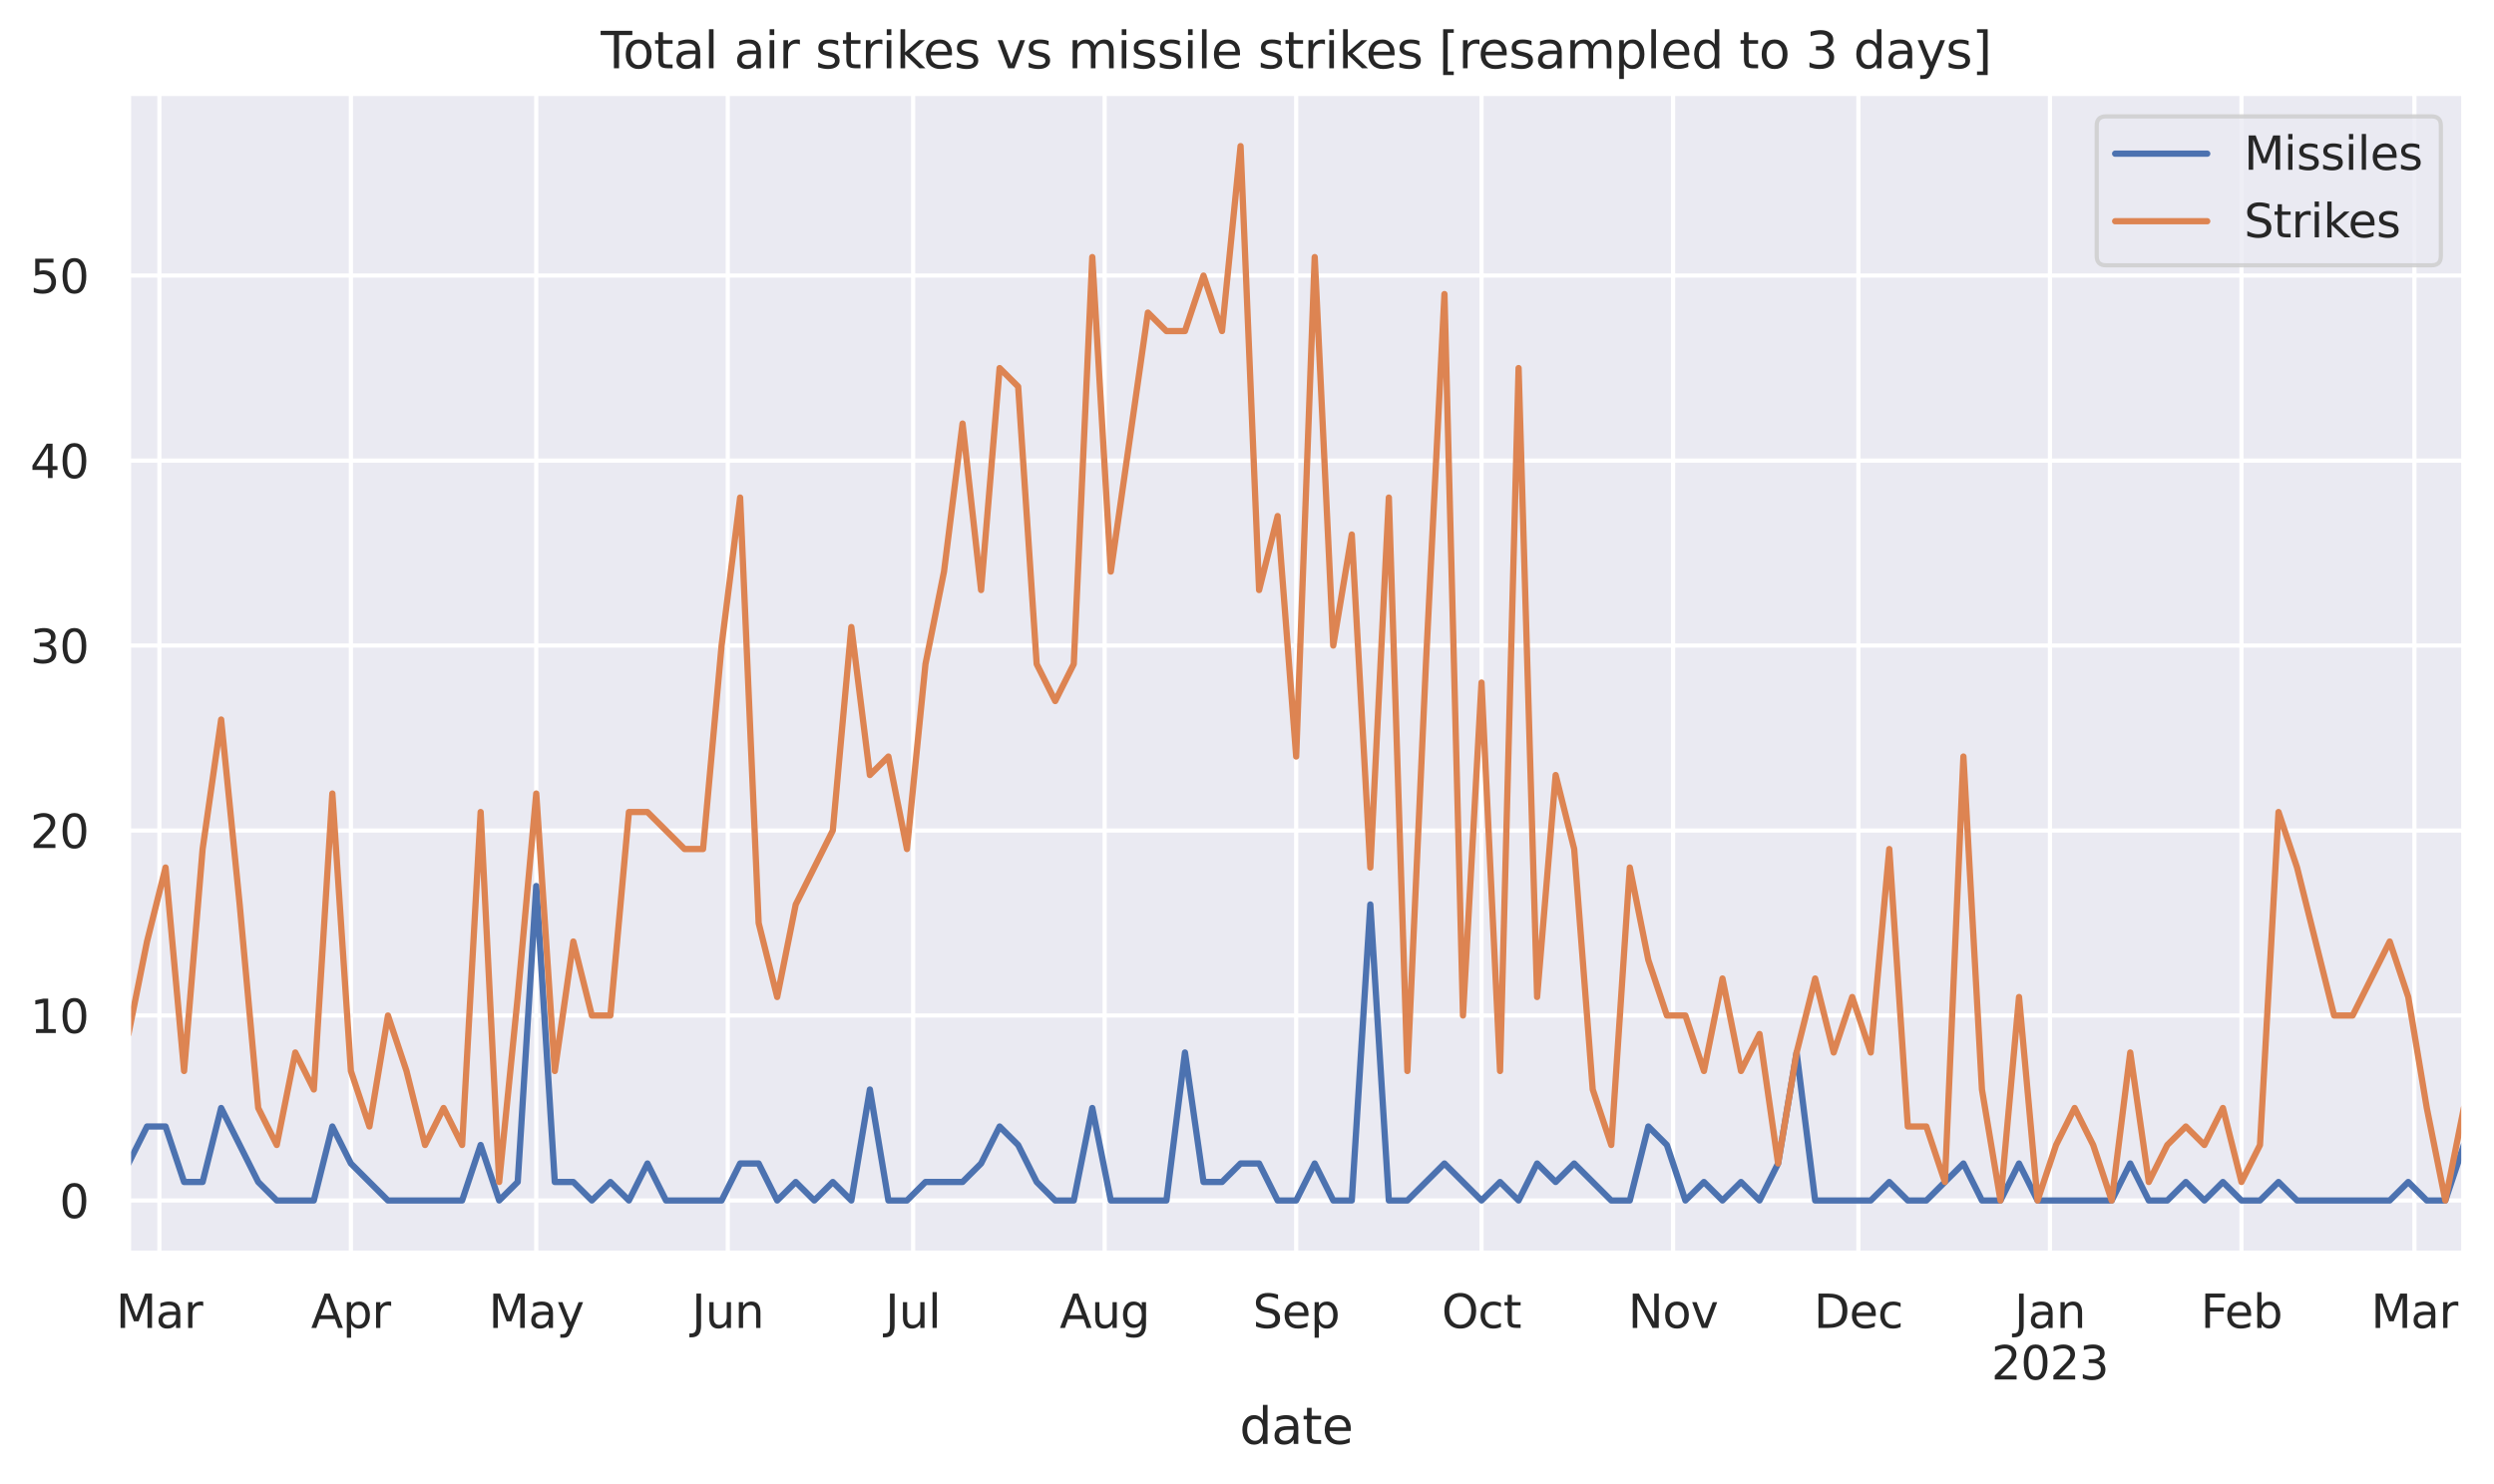 <?xml version="1.0" encoding="utf-8" standalone="no"?>
<!DOCTYPE svg PUBLIC "-//W3C//DTD SVG 1.1//EN"
  "http://www.w3.org/Graphics/SVG/1.1/DTD/svg11.dtd">
<svg xmlns:xlink="http://www.w3.org/1999/xlink" width="595.898pt" height="354.795pt" viewBox="0 0 595.898 354.795" xmlns="http://www.w3.org/2000/svg" version="1.1">
 <defs>
  <style type="text/css">*{stroke-linejoin: round; stroke-linecap: butt}</style>
 </defs>
 <g id="figure_1">
  <g id="patch_1">
   <path d="M 0 354.795 
L 595.898 354.795 
L 595.898 0 
L 0 0 
z
" style="fill: #ffffff"/>
  </g>
  <g id="axes_1">
   <g id="patch_2">
    <path d="M 30.698 299.518 
L 588.697 299.518 
L 588.697 22.318 
L 30.698 22.318 
z
" style="fill: #eaeaf2"/>
   </g>
   <g id="matplotlib.axis_1">
    <g id="xtick_1">
     <g id="line2d_1">
      <path d="M 30.698 299.518 
L 30.698 22.318 
" clip-path="url(#pbdb91142bd)" style="fill: none; stroke: #ffffff; stroke-linecap: round"/>
     </g>
    </g>
    <g id="xtick_2">
     <g id="line2d_2">
      <path d="M 38.078 299.518 
L 38.078 22.318 
" clip-path="url(#pbdb91142bd)" style="fill: none; stroke: #ffffff; stroke-linecap: round"/>
     </g>
     <g id="text_1">
      <!-- Mar -->
      <g style="fill: #262626" transform="translate(27.701 317.376) scale(0.11 -0.11)">
       <defs>
        <path id="DejaVuSans-4d" d="M 628 4666 
L 1569 4666 
L 2759 1491 
L 3956 4666 
L 4897 4666 
L 4897 0 
L 4281 0 
L 4281 4097 
L 3078 897 
L 2444 897 
L 1241 4097 
L 1241 0 
L 628 0 
L 628 4666 
z
" transform="scale(0.016)"/>
        <path id="DejaVuSans-61" d="M 2194 1759 
Q 1497 1759 1228 1600 
Q 959 1441 959 1056 
Q 959 750 1161 570 
Q 1363 391 1709 391 
Q 2188 391 2477 730 
Q 2766 1069 2766 1631 
L 2766 1759 
L 2194 1759 
z
M 3341 1997 
L 3341 0 
L 2766 0 
L 2766 531 
Q 2569 213 2275 61 
Q 1981 -91 1556 -91 
Q 1019 -91 701 211 
Q 384 513 384 1019 
Q 384 1609 779 1909 
Q 1175 2209 1959 2209 
L 2766 2209 
L 2766 2266 
Q 2766 2663 2505 2880 
Q 2244 3097 1772 3097 
Q 1472 3097 1187 3025 
Q 903 2953 641 2809 
L 641 3341 
Q 956 3463 1253 3523 
Q 1550 3584 1831 3584 
Q 2591 3584 2966 3190 
Q 3341 2797 3341 1997 
z
" transform="scale(0.016)"/>
        <path id="DejaVuSans-72" d="M 2631 2963 
Q 2534 3019 2420 3045 
Q 2306 3072 2169 3072 
Q 1681 3072 1420 2755 
Q 1159 2438 1159 1844 
L 1159 0 
L 581 0 
L 581 3500 
L 1159 3500 
L 1159 2956 
Q 1341 3275 1631 3429 
Q 1922 3584 2338 3584 
Q 2397 3584 2469 3576 
Q 2541 3569 2628 3553 
L 2631 2963 
z
" transform="scale(0.016)"/>
       </defs>
       <use xlink:href="#DejaVuSans-4d"/>
       <use xlink:href="#DejaVuSans-61" x="86.279"/>
       <use xlink:href="#DejaVuSans-72" x="147.559"/>
      </g>
     </g>
    </g>
    <g id="xtick_3">
     <g id="line2d_3">
      <path d="M 83.84 299.518 
L 83.84 22.318 
" clip-path="url(#pbdb91142bd)" style="fill: none; stroke: #ffffff; stroke-linecap: round"/>
     </g>
     <g id="text_2">
      <!-- Apr -->
      <g style="fill: #262626" transform="translate(74.325 317.376) scale(0.11 -0.11)">
       <defs>
        <path id="DejaVuSans-41" d="M 2188 4044 
L 1331 1722 
L 3047 1722 
L 2188 4044 
z
M 1831 4666 
L 2547 4666 
L 4325 0 
L 3669 0 
L 3244 1197 
L 1141 1197 
L 716 0 
L 50 0 
L 1831 4666 
z
" transform="scale(0.016)"/>
        <path id="DejaVuSans-70" d="M 1159 525 
L 1159 -1331 
L 581 -1331 
L 581 3500 
L 1159 3500 
L 1159 2969 
Q 1341 3281 1617 3432 
Q 1894 3584 2278 3584 
Q 2916 3584 3314 3078 
Q 3713 2572 3713 1747 
Q 3713 922 3314 415 
Q 2916 -91 2278 -91 
Q 1894 -91 1617 61 
Q 1341 213 1159 525 
z
M 3116 1747 
Q 3116 2381 2855 2742 
Q 2594 3103 2138 3103 
Q 1681 3103 1420 2742 
Q 1159 2381 1159 1747 
Q 1159 1113 1420 752 
Q 1681 391 2138 391 
Q 2594 391 2855 752 
Q 3116 1113 3116 1747 
z
" transform="scale(0.016)"/>
       </defs>
       <use xlink:href="#DejaVuSans-41"/>
       <use xlink:href="#DejaVuSans-70" x="68.408"/>
       <use xlink:href="#DejaVuSans-72" x="131.885"/>
      </g>
     </g>
    </g>
    <g id="xtick_4">
     <g id="line2d_4">
      <path d="M 128.126 299.518 
L 128.126 22.318 
" clip-path="url(#pbdb91142bd)" style="fill: none; stroke: #ffffff; stroke-linecap: round"/>
     </g>
     <g id="text_3">
      <!-- May -->
      <g style="fill: #262626" transform="translate(116.755 317.376) scale(0.11 -0.11)">
       <defs>
        <path id="DejaVuSans-79" d="M 2059 -325 
Q 1816 -950 1584 -1140 
Q 1353 -1331 966 -1331 
L 506 -1331 
L 506 -850 
L 844 -850 
Q 1081 -850 1212 -737 
Q 1344 -625 1503 -206 
L 1606 56 
L 191 3500 
L 800 3500 
L 1894 763 
L 2988 3500 
L 3597 3500 
L 2059 -325 
z
" transform="scale(0.016)"/>
       </defs>
       <use xlink:href="#DejaVuSans-4d"/>
       <use xlink:href="#DejaVuSans-61" x="86.279"/>
       <use xlink:href="#DejaVuSans-79" x="147.559"/>
      </g>
     </g>
    </g>
    <g id="xtick_5">
     <g id="line2d_5">
      <path d="M 173.888 299.518 
L 173.888 22.318 
" clip-path="url(#pbdb91142bd)" style="fill: none; stroke: #ffffff; stroke-linecap: round"/>
     </g>
     <g id="text_4">
      <!-- Jun -->
      <g style="fill: #262626" transform="translate(165.294 317.376) scale(0.11 -0.11)">
       <defs>
        <path id="DejaVuSans-4a" d="M 628 4666 
L 1259 4666 
L 1259 325 
Q 1259 -519 939 -900 
Q 619 -1281 -91 -1281 
L -331 -1281 
L -331 -750 
L -134 -750 
Q 284 -750 456 -515 
Q 628 -281 628 325 
L 628 4666 
z
" transform="scale(0.016)"/>
        <path id="DejaVuSans-75" d="M 544 1381 
L 544 3500 
L 1119 3500 
L 1119 1403 
Q 1119 906 1312 657 
Q 1506 409 1894 409 
Q 2359 409 2629 706 
Q 2900 1003 2900 1516 
L 2900 3500 
L 3475 3500 
L 3475 0 
L 2900 0 
L 2900 538 
Q 2691 219 2414 64 
Q 2138 -91 1772 -91 
Q 1169 -91 856 284 
Q 544 659 544 1381 
z
M 1991 3584 
L 1991 3584 
z
" transform="scale(0.016)"/>
        <path id="DejaVuSans-6e" d="M 3513 2113 
L 3513 0 
L 2938 0 
L 2938 2094 
Q 2938 2591 2744 2837 
Q 2550 3084 2163 3084 
Q 1697 3084 1428 2787 
Q 1159 2491 1159 1978 
L 1159 0 
L 581 0 
L 581 3500 
L 1159 3500 
L 1159 2956 
Q 1366 3272 1645 3428 
Q 1925 3584 2291 3584 
Q 2894 3584 3203 3211 
Q 3513 2838 3513 2113 
z
" transform="scale(0.016)"/>
       </defs>
       <use xlink:href="#DejaVuSans-4a"/>
       <use xlink:href="#DejaVuSans-75" x="29.492"/>
       <use xlink:href="#DejaVuSans-6e" x="92.871"/>
      </g>
     </g>
    </g>
    <g id="xtick_6">
     <g id="line2d_6">
      <path d="M 218.174 299.518 
L 218.174 22.318 
" clip-path="url(#pbdb91142bd)" style="fill: none; stroke: #ffffff; stroke-linecap: round"/>
     </g>
     <g id="text_5">
      <!-- Jul -->
      <g style="fill: #262626" transform="translate(211.538 317.376) scale(0.11 -0.11)">
       <defs>
        <path id="DejaVuSans-6c" d="M 603 4863 
L 1178 4863 
L 1178 0 
L 603 0 
L 603 4863 
z
" transform="scale(0.016)"/>
       </defs>
       <use xlink:href="#DejaVuSans-4a"/>
       <use xlink:href="#DejaVuSans-75" x="29.492"/>
       <use xlink:href="#DejaVuSans-6c" x="92.871"/>
      </g>
     </g>
    </g>
    <g id="xtick_7">
     <g id="line2d_7">
      <path d="M 263.936 299.518 
L 263.936 22.318 
" clip-path="url(#pbdb91142bd)" style="fill: none; stroke: #ffffff; stroke-linecap: round"/>
     </g>
     <g id="text_6">
      <!-- Aug -->
      <g style="fill: #262626" transform="translate(253.196 317.376) scale(0.11 -0.11)">
       <defs>
        <path id="DejaVuSans-67" d="M 2906 1791 
Q 2906 2416 2648 2759 
Q 2391 3103 1925 3103 
Q 1463 3103 1205 2759 
Q 947 2416 947 1791 
Q 947 1169 1205 825 
Q 1463 481 1925 481 
Q 2391 481 2648 825 
Q 2906 1169 2906 1791 
z
M 3481 434 
Q 3481 -459 3084 -895 
Q 2688 -1331 1869 -1331 
Q 1566 -1331 1297 -1286 
Q 1028 -1241 775 -1147 
L 775 -588 
Q 1028 -725 1275 -790 
Q 1522 -856 1778 -856 
Q 2344 -856 2625 -561 
Q 2906 -266 2906 331 
L 2906 616 
Q 2728 306 2450 153 
Q 2172 0 1784 0 
Q 1141 0 747 490 
Q 353 981 353 1791 
Q 353 2603 747 3093 
Q 1141 3584 1784 3584 
Q 2172 3584 2450 3431 
Q 2728 3278 2906 2969 
L 2906 3500 
L 3481 3500 
L 3481 434 
z
" transform="scale(0.016)"/>
       </defs>
       <use xlink:href="#DejaVuSans-41"/>
       <use xlink:href="#DejaVuSans-75" x="68.408"/>
       <use xlink:href="#DejaVuSans-67" x="131.787"/>
      </g>
     </g>
    </g>
    <g id="xtick_8">
     <g id="line2d_8">
      <path d="M 309.697 299.518 
L 309.697 22.318 
" clip-path="url(#pbdb91142bd)" style="fill: none; stroke: #ffffff; stroke-linecap: round"/>
     </g>
     <g id="text_7">
      <!-- Sep -->
      <g style="fill: #262626" transform="translate(299.33 317.376) scale(0.11 -0.11)">
       <defs>
        <path id="DejaVuSans-53" d="M 3425 4513 
L 3425 3897 
Q 3066 4069 2747 4153 
Q 2428 4238 2131 4238 
Q 1616 4238 1336 4038 
Q 1056 3838 1056 3469 
Q 1056 3159 1242 3001 
Q 1428 2844 1947 2747 
L 2328 2669 
Q 3034 2534 3370 2195 
Q 3706 1856 3706 1288 
Q 3706 609 3251 259 
Q 2797 -91 1919 -91 
Q 1588 -91 1214 -16 
Q 841 59 441 206 
L 441 856 
Q 825 641 1194 531 
Q 1563 422 1919 422 
Q 2459 422 2753 634 
Q 3047 847 3047 1241 
Q 3047 1584 2836 1778 
Q 2625 1972 2144 2069 
L 1759 2144 
Q 1053 2284 737 2584 
Q 422 2884 422 3419 
Q 422 4038 858 4394 
Q 1294 4750 2059 4750 
Q 2388 4750 2728 4690 
Q 3069 4631 3425 4513 
z
" transform="scale(0.016)"/>
        <path id="DejaVuSans-65" d="M 3597 1894 
L 3597 1613 
L 953 1613 
Q 991 1019 1311 708 
Q 1631 397 2203 397 
Q 2534 397 2845 478 
Q 3156 559 3463 722 
L 3463 178 
Q 3153 47 2828 -22 
Q 2503 -91 2169 -91 
Q 1331 -91 842 396 
Q 353 884 353 1716 
Q 353 2575 817 3079 
Q 1281 3584 2069 3584 
Q 2775 3584 3186 3129 
Q 3597 2675 3597 1894 
z
M 3022 2063 
Q 3016 2534 2758 2815 
Q 2500 3097 2075 3097 
Q 1594 3097 1305 2825 
Q 1016 2553 972 2059 
L 3022 2063 
z
" transform="scale(0.016)"/>
       </defs>
       <use xlink:href="#DejaVuSans-53"/>
       <use xlink:href="#DejaVuSans-65" x="63.477"/>
       <use xlink:href="#DejaVuSans-70" x="125"/>
      </g>
     </g>
    </g>
    <g id="xtick_9">
     <g id="line2d_9">
      <path d="M 353.983 299.518 
L 353.983 22.318 
" clip-path="url(#pbdb91142bd)" style="fill: none; stroke: #ffffff; stroke-linecap: round"/>
     </g>
     <g id="text_8">
      <!-- Oct -->
      <g style="fill: #262626" transform="translate(344.473 317.376) scale(0.11 -0.11)">
       <defs>
        <path id="DejaVuSans-4f" d="M 2522 4238 
Q 1834 4238 1429 3725 
Q 1025 3213 1025 2328 
Q 1025 1447 1429 934 
Q 1834 422 2522 422 
Q 3209 422 3611 934 
Q 4013 1447 4013 2328 
Q 4013 3213 3611 3725 
Q 3209 4238 2522 4238 
z
M 2522 4750 
Q 3503 4750 4090 4092 
Q 4678 3434 4678 2328 
Q 4678 1225 4090 567 
Q 3503 -91 2522 -91 
Q 1538 -91 948 565 
Q 359 1222 359 2328 
Q 359 3434 948 4092 
Q 1538 4750 2522 4750 
z
" transform="scale(0.016)"/>
        <path id="DejaVuSans-63" d="M 3122 3366 
L 3122 2828 
Q 2878 2963 2633 3030 
Q 2388 3097 2138 3097 
Q 1578 3097 1268 2742 
Q 959 2388 959 1747 
Q 959 1106 1268 751 
Q 1578 397 2138 397 
Q 2388 397 2633 464 
Q 2878 531 3122 666 
L 3122 134 
Q 2881 22 2623 -34 
Q 2366 -91 2075 -91 
Q 1284 -91 818 406 
Q 353 903 353 1747 
Q 353 2603 823 3093 
Q 1294 3584 2113 3584 
Q 2378 3584 2631 3529 
Q 2884 3475 3122 3366 
z
" transform="scale(0.016)"/>
        <path id="DejaVuSans-74" d="M 1172 4494 
L 1172 3500 
L 2356 3500 
L 2356 3053 
L 1172 3053 
L 1172 1153 
Q 1172 725 1289 603 
Q 1406 481 1766 481 
L 2356 481 
L 2356 0 
L 1766 0 
Q 1100 0 847 248 
Q 594 497 594 1153 
L 594 3053 
L 172 3053 
L 172 3500 
L 594 3500 
L 594 4494 
L 1172 4494 
z
" transform="scale(0.016)"/>
       </defs>
       <use xlink:href="#DejaVuSans-4f"/>
       <use xlink:href="#DejaVuSans-63" x="78.711"/>
       <use xlink:href="#DejaVuSans-74" x="133.691"/>
      </g>
     </g>
    </g>
    <g id="xtick_10">
     <g id="line2d_10">
      <path d="M 399.745 299.518 
L 399.745 22.318 
" clip-path="url(#pbdb91142bd)" style="fill: none; stroke: #ffffff; stroke-linecap: round"/>
     </g>
     <g id="text_9">
      <!-- Nov -->
      <g style="fill: #262626" transform="translate(389.01 317.376) scale(0.11 -0.11)">
       <defs>
        <path id="DejaVuSans-4e" d="M 628 4666 
L 1478 4666 
L 3547 763 
L 3547 4666 
L 4159 4666 
L 4159 0 
L 3309 0 
L 1241 3903 
L 1241 0 
L 628 0 
L 628 4666 
z
" transform="scale(0.016)"/>
        <path id="DejaVuSans-6f" d="M 1959 3097 
Q 1497 3097 1228 2736 
Q 959 2375 959 1747 
Q 959 1119 1226 758 
Q 1494 397 1959 397 
Q 2419 397 2687 759 
Q 2956 1122 2956 1747 
Q 2956 2369 2687 2733 
Q 2419 3097 1959 3097 
z
M 1959 3584 
Q 2709 3584 3137 3096 
Q 3566 2609 3566 1747 
Q 3566 888 3137 398 
Q 2709 -91 1959 -91 
Q 1206 -91 779 398 
Q 353 888 353 1747 
Q 353 2609 779 3096 
Q 1206 3584 1959 3584 
z
" transform="scale(0.016)"/>
        <path id="DejaVuSans-76" d="M 191 3500 
L 800 3500 
L 1894 563 
L 2988 3500 
L 3597 3500 
L 2284 0 
L 1503 0 
L 191 3500 
z
" transform="scale(0.016)"/>
       </defs>
       <use xlink:href="#DejaVuSans-4e"/>
       <use xlink:href="#DejaVuSans-6f" x="74.805"/>
       <use xlink:href="#DejaVuSans-76" x="135.986"/>
      </g>
     </g>
    </g>
    <g id="xtick_11">
     <g id="line2d_11">
      <path d="M 444.031 299.518 
L 444.031 22.318 
" clip-path="url(#pbdb91142bd)" style="fill: none; stroke: #ffffff; stroke-linecap: round"/>
     </g>
     <g id="text_10">
      <!-- Dec -->
      <g style="fill: #262626" transform="translate(433.387 317.376) scale(0.11 -0.11)">
       <defs>
        <path id="DejaVuSans-44" d="M 1259 4147 
L 1259 519 
L 2022 519 
Q 2988 519 3436 956 
Q 3884 1394 3884 2338 
Q 3884 3275 3436 3711 
Q 2988 4147 2022 4147 
L 1259 4147 
z
M 628 4666 
L 1925 4666 
Q 3281 4666 3915 4102 
Q 4550 3538 4550 2338 
Q 4550 1131 3912 565 
Q 3275 0 1925 0 
L 628 0 
L 628 4666 
z
" transform="scale(0.016)"/>
       </defs>
       <use xlink:href="#DejaVuSans-44"/>
       <use xlink:href="#DejaVuSans-65" x="77.002"/>
       <use xlink:href="#DejaVuSans-63" x="138.525"/>
      </g>
     </g>
    </g>
    <g id="xtick_12">
     <g id="line2d_12">
      <path d="M 489.793 299.518 
L 489.793 22.318 
" clip-path="url(#pbdb91142bd)" style="fill: none; stroke: #ffffff; stroke-linecap: round"/>
     </g>
     <g id="text_11">
      <!-- Jan -->
      <g style="fill: #262626" transform="translate(481.314 317.376) scale(0.11 -0.11)">
       <use xlink:href="#DejaVuSans-4a"/>
       <use xlink:href="#DejaVuSans-61" x="29.492"/>
       <use xlink:href="#DejaVuSans-6e" x="90.771"/>
      </g>
      <!-- 2023 -->
      <g style="fill: #262626" transform="translate(475.795 329.694) scale(0.11 -0.11)">
       <defs>
        <path id="DejaVuSans-32" d="M 1228 531 
L 3431 531 
L 3431 0 
L 469 0 
L 469 531 
Q 828 903 1448 1529 
Q 2069 2156 2228 2338 
Q 2531 2678 2651 2914 
Q 2772 3150 2772 3378 
Q 2772 3750 2511 3984 
Q 2250 4219 1831 4219 
Q 1534 4219 1204 4116 
Q 875 4013 500 3803 
L 500 4441 
Q 881 4594 1212 4672 
Q 1544 4750 1819 4750 
Q 2544 4750 2975 4387 
Q 3406 4025 3406 3419 
Q 3406 3131 3298 2873 
Q 3191 2616 2906 2266 
Q 2828 2175 2409 1742 
Q 1991 1309 1228 531 
z
" transform="scale(0.016)"/>
        <path id="DejaVuSans-30" d="M 2034 4250 
Q 1547 4250 1301 3770 
Q 1056 3291 1056 2328 
Q 1056 1369 1301 889 
Q 1547 409 2034 409 
Q 2525 409 2770 889 
Q 3016 1369 3016 2328 
Q 3016 3291 2770 3770 
Q 2525 4250 2034 4250 
z
M 2034 4750 
Q 2819 4750 3233 4129 
Q 3647 3509 3647 2328 
Q 3647 1150 3233 529 
Q 2819 -91 2034 -91 
Q 1250 -91 836 529 
Q 422 1150 422 2328 
Q 422 3509 836 4129 
Q 1250 4750 2034 4750 
z
" transform="scale(0.016)"/>
        <path id="DejaVuSans-33" d="M 2597 2516 
Q 3050 2419 3304 2112 
Q 3559 1806 3559 1356 
Q 3559 666 3084 287 
Q 2609 -91 1734 -91 
Q 1441 -91 1130 -33 
Q 819 25 488 141 
L 488 750 
Q 750 597 1062 519 
Q 1375 441 1716 441 
Q 2309 441 2620 675 
Q 2931 909 2931 1356 
Q 2931 1769 2642 2001 
Q 2353 2234 1838 2234 
L 1294 2234 
L 1294 2753 
L 1863 2753 
Q 2328 2753 2575 2939 
Q 2822 3125 2822 3475 
Q 2822 3834 2567 4026 
Q 2313 4219 1838 4219 
Q 1578 4219 1281 4162 
Q 984 4106 628 3988 
L 628 4550 
Q 988 4650 1302 4700 
Q 1616 4750 1894 4750 
Q 2613 4750 3031 4423 
Q 3450 4097 3450 3541 
Q 3450 3153 3228 2886 
Q 3006 2619 2597 2516 
z
" transform="scale(0.016)"/>
       </defs>
       <use xlink:href="#DejaVuSans-32"/>
       <use xlink:href="#DejaVuSans-30" x="63.623"/>
       <use xlink:href="#DejaVuSans-32" x="127.246"/>
       <use xlink:href="#DejaVuSans-33" x="190.869"/>
      </g>
     </g>
    </g>
    <g id="xtick_13">
     <g id="line2d_13">
      <path d="M 535.555 299.518 
L 535.555 22.318 
" clip-path="url(#pbdb91142bd)" style="fill: none; stroke: #ffffff; stroke-linecap: round"/>
     </g>
     <g id="text_12">
      <!-- Feb -->
      <g style="fill: #262626" transform="translate(525.818 317.376) scale(0.11 -0.11)">
       <defs>
        <path id="DejaVuSans-46" d="M 628 4666 
L 3309 4666 
L 3309 4134 
L 1259 4134 
L 1259 2759 
L 3109 2759 
L 3109 2228 
L 1259 2228 
L 1259 0 
L 628 0 
L 628 4666 
z
" transform="scale(0.016)"/>
        <path id="DejaVuSans-62" d="M 3116 1747 
Q 3116 2381 2855 2742 
Q 2594 3103 2138 3103 
Q 1681 3103 1420 2742 
Q 1159 2381 1159 1747 
Q 1159 1113 1420 752 
Q 1681 391 2138 391 
Q 2594 391 2855 752 
Q 3116 1113 3116 1747 
z
M 1159 2969 
Q 1341 3281 1617 3432 
Q 1894 3584 2278 3584 
Q 2916 3584 3314 3078 
Q 3713 2572 3713 1747 
Q 3713 922 3314 415 
Q 2916 -91 2278 -91 
Q 1894 -91 1617 61 
Q 1341 213 1159 525 
L 1159 0 
L 581 0 
L 581 4863 
L 1159 4863 
L 1159 2969 
z
" transform="scale(0.016)"/>
       </defs>
       <use xlink:href="#DejaVuSans-46"/>
       <use xlink:href="#DejaVuSans-65" x="52.02"/>
       <use xlink:href="#DejaVuSans-62" x="113.543"/>
      </g>
     </g>
    </g>
    <g id="xtick_14">
     <g id="line2d_14">
      <path d="M 576.888 299.518 
L 576.888 22.318 
" clip-path="url(#pbdb91142bd)" style="fill: none; stroke: #ffffff; stroke-linecap: round"/>
     </g>
     <g id="text_13">
      <!-- Mar -->
      <g style="fill: #262626" transform="translate(566.511 317.376) scale(0.11 -0.11)">
       <use xlink:href="#DejaVuSans-4d"/>
       <use xlink:href="#DejaVuSans-61" x="86.279"/>
       <use xlink:href="#DejaVuSans-72" x="147.559"/>
      </g>
     </g>
    </g>
    <g id="xtick_15">
     <g id="line2d_15">
      <path d="M 588.697 299.518 
L 588.697 22.318 
" clip-path="url(#pbdb91142bd)" style="fill: none; stroke: #ffffff; stroke-linecap: round"/>
     </g>
    </g>
    <g id="xtick_16"/>
    <g id="xtick_17"/>
    <g id="xtick_18"/>
    <g id="xtick_19"/>
    <g id="xtick_20"/>
    <g id="xtick_21"/>
    <g id="xtick_22"/>
    <g id="xtick_23"/>
    <g id="xtick_24"/>
    <g id="xtick_25"/>
    <g id="xtick_26"/>
    <g id="xtick_27"/>
    <g id="xtick_28"/>
    <g id="xtick_29"/>
    <g id="xtick_30"/>
    <g id="xtick_31"/>
    <g id="xtick_32"/>
    <g id="xtick_33"/>
    <g id="xtick_34"/>
    <g id="xtick_35"/>
    <g id="xtick_36"/>
    <g id="xtick_37"/>
    <g id="xtick_38"/>
    <g id="xtick_39"/>
    <g id="xtick_40"/>
    <g id="xtick_41"/>
    <g id="xtick_42"/>
    <g id="xtick_43"/>
    <g id="xtick_44"/>
    <g id="xtick_45"/>
    <g id="xtick_46"/>
    <g id="xtick_47"/>
    <g id="xtick_48"/>
    <g id="xtick_49"/>
    <g id="xtick_50"/>
    <g id="xtick_51"/>
    <g id="xtick_52"/>
    <g id="xtick_53"/>
    <g id="xtick_54"/>
    <g id="xtick_55"/>
    <g id="xtick_56"/>
    <g id="xtick_57"/>
    <g id="xtick_58"/>
    <g id="xtick_59"/>
    <g id="xtick_60"/>
    <g id="xtick_61"/>
    <g id="xtick_62"/>
    <g id="xtick_63"/>
    <g id="xtick_64"/>
    <g id="xtick_65"/>
    <g id="xtick_66"/>
    <g id="xtick_67"/>
    <g id="xtick_68"/>
    <g id="text_14">
     <!-- date -->
     <g style="fill: #262626" transform="translate(296.168 345.1) scale(0.12 -0.12)">
      <defs>
       <path id="DejaVuSans-64" d="M 2906 2969 
L 2906 4863 
L 3481 4863 
L 3481 0 
L 2906 0 
L 2906 525 
Q 2725 213 2448 61 
Q 2172 -91 1784 -91 
Q 1150 -91 751 415 
Q 353 922 353 1747 
Q 353 2572 751 3078 
Q 1150 3584 1784 3584 
Q 2172 3584 2448 3432 
Q 2725 3281 2906 2969 
z
M 947 1747 
Q 947 1113 1208 752 
Q 1469 391 1925 391 
Q 2381 391 2643 752 
Q 2906 1113 2906 1747 
Q 2906 2381 2643 2742 
Q 2381 3103 1925 3103 
Q 1469 3103 1208 2742 
Q 947 2381 947 1747 
z
" transform="scale(0.016)"/>
      </defs>
      <use xlink:href="#DejaVuSans-64"/>
      <use xlink:href="#DejaVuSans-61" x="63.477"/>
      <use xlink:href="#DejaVuSans-74" x="124.756"/>
      <use xlink:href="#DejaVuSans-65" x="163.965"/>
     </g>
    </g>
   </g>
   <g id="matplotlib.axis_2">
    <g id="ytick_1">
     <g id="line2d_16">
      <path d="M 30.698 286.918 
L 588.697 286.918 
" clip-path="url(#pbdb91142bd)" style="fill: none; stroke: #ffffff; stroke-linecap: round"/>
     </g>
     <g id="text_15">
      <!-- 0 -->
      <g style="fill: #262626" transform="translate(14.199 291.097) scale(0.11 -0.11)">
       <use xlink:href="#DejaVuSans-30"/>
      </g>
     </g>
    </g>
    <g id="ytick_2">
     <g id="line2d_17">
      <path d="M 30.698 242.708 
L 588.697 242.708 
" clip-path="url(#pbdb91142bd)" style="fill: none; stroke: #ffffff; stroke-linecap: round"/>
     </g>
     <g id="text_16">
      <!-- 10 -->
      <g style="fill: #262626" transform="translate(7.2 246.887) scale(0.11 -0.11)">
       <defs>
        <path id="DejaVuSans-31" d="M 794 531 
L 1825 531 
L 1825 4091 
L 703 3866 
L 703 4441 
L 1819 4666 
L 2450 4666 
L 2450 531 
L 3481 531 
L 3481 0 
L 794 0 
L 794 531 
z
" transform="scale(0.016)"/>
       </defs>
       <use xlink:href="#DejaVuSans-31"/>
       <use xlink:href="#DejaVuSans-30" x="63.623"/>
      </g>
     </g>
    </g>
    <g id="ytick_3">
     <g id="line2d_18">
      <path d="M 30.698 198.497 
L 588.697 198.497 
" clip-path="url(#pbdb91142bd)" style="fill: none; stroke: #ffffff; stroke-linecap: round"/>
     </g>
     <g id="text_17">
      <!-- 20 -->
      <g style="fill: #262626" transform="translate(7.2 202.676) scale(0.11 -0.11)">
       <use xlink:href="#DejaVuSans-32"/>
       <use xlink:href="#DejaVuSans-30" x="63.623"/>
      </g>
     </g>
    </g>
    <g id="ytick_4">
     <g id="line2d_19">
      <path d="M 30.698 154.287 
L 588.697 154.287 
" clip-path="url(#pbdb91142bd)" style="fill: none; stroke: #ffffff; stroke-linecap: round"/>
     </g>
     <g id="text_18">
      <!-- 30 -->
      <g style="fill: #262626" transform="translate(7.2 158.466) scale(0.11 -0.11)">
       <use xlink:href="#DejaVuSans-33"/>
       <use xlink:href="#DejaVuSans-30" x="63.623"/>
      </g>
     </g>
    </g>
    <g id="ytick_5">
     <g id="line2d_20">
      <path d="M 30.698 110.076 
L 588.697 110.076 
" clip-path="url(#pbdb91142bd)" style="fill: none; stroke: #ffffff; stroke-linecap: round"/>
     </g>
     <g id="text_19">
      <!-- 40 -->
      <g style="fill: #262626" transform="translate(7.2 114.255) scale(0.11 -0.11)">
       <defs>
        <path id="DejaVuSans-34" d="M 2419 4116 
L 825 1625 
L 2419 1625 
L 2419 4116 
z
M 2253 4666 
L 3047 4666 
L 3047 1625 
L 3713 1625 
L 3713 1100 
L 3047 1100 
L 3047 0 
L 2419 0 
L 2419 1100 
L 313 1100 
L 313 1709 
L 2253 4666 
z
" transform="scale(0.016)"/>
       </defs>
       <use xlink:href="#DejaVuSans-34"/>
       <use xlink:href="#DejaVuSans-30" x="63.623"/>
      </g>
     </g>
    </g>
    <g id="ytick_6">
     <g id="line2d_21">
      <path d="M 30.698 65.865 
L 588.697 65.865 
" clip-path="url(#pbdb91142bd)" style="fill: none; stroke: #ffffff; stroke-linecap: round"/>
     </g>
     <g id="text_20">
      <!-- 50 -->
      <g style="fill: #262626" transform="translate(7.2 70.045) scale(0.11 -0.11)">
       <defs>
        <path id="DejaVuSans-35" d="M 691 4666 
L 3169 4666 
L 3169 4134 
L 1269 4134 
L 1269 2991 
Q 1406 3038 1543 3061 
Q 1681 3084 1819 3084 
Q 2600 3084 3056 2656 
Q 3513 2228 3513 1497 
Q 3513 744 3044 326 
Q 2575 -91 1722 -91 
Q 1428 -91 1123 -41 
Q 819 9 494 109 
L 494 744 
Q 775 591 1075 516 
Q 1375 441 1709 441 
Q 2250 441 2565 725 
Q 2881 1009 2881 1497 
Q 2881 1984 2565 2268 
Q 2250 2553 1709 2553 
Q 1456 2553 1204 2497 
Q 953 2441 691 2322 
L 691 4666 
z
" transform="scale(0.016)"/>
       </defs>
       <use xlink:href="#DejaVuSans-35"/>
       <use xlink:href="#DejaVuSans-30" x="63.623"/>
      </g>
     </g>
    </g>
   </g>
   <g id="line2d_22">
    <path d="M 30.698 278.076 
L 35.126 269.234 
L 39.555 269.234 
L 43.983 282.497 
L 48.412 282.497 
L 52.84 264.813 
L 57.269 273.655 
L 61.697 282.497 
L 66.126 286.918 
L 70.555 286.918 
L 74.983 286.918 
L 79.412 269.234 
L 83.84 278.076 
L 88.269 282.497 
L 92.698 286.918 
L 97.126 286.918 
L 101.555 286.918 
L 105.983 286.918 
L 110.412 286.918 
L 114.84 273.655 
L 119.269 286.918 
L 123.698 282.497 
L 128.126 211.76 
L 132.555 282.497 
L 136.983 282.497 
L 141.412 286.918 
L 145.84 282.497 
L 150.269 286.918 
L 154.697 278.076 
L 159.126 286.918 
L 163.555 286.918 
L 167.983 286.918 
L 172.412 286.918 
L 176.84 278.076 
L 181.269 278.076 
L 185.697 286.918 
L 190.126 282.497 
L 194.555 286.918 
L 198.983 282.497 
L 203.412 286.918 
L 207.84 260.392 
L 212.269 286.918 
L 216.697 286.918 
L 221.126 282.497 
L 225.555 282.497 
L 229.983 282.497 
L 234.412 278.076 
L 238.84 269.234 
L 243.269 273.655 
L 247.697 282.497 
L 252.126 286.918 
L 256.555 286.918 
L 260.983 264.813 
L 265.412 286.918 
L 269.84 286.918 
L 274.269 286.918 
L 278.697 286.918 
L 283.126 251.55 
L 287.555 282.497 
L 291.983 282.497 
L 296.412 278.076 
L 300.84 278.076 
L 305.269 286.918 
L 309.697 286.918 
L 314.126 278.076 
L 318.555 286.918 
L 322.983 286.918 
L 327.412 216.181 
L 331.84 286.918 
L 336.269 286.918 
L 340.697 282.497 
L 345.126 278.076 
L 349.555 282.497 
L 353.983 286.918 
L 358.412 282.497 
L 362.84 286.918 
L 367.269 278.076 
L 371.697 282.497 
L 376.126 278.076 
L 380.555 282.497 
L 384.983 286.918 
L 389.412 286.918 
L 393.84 269.234 
L 398.269 273.655 
L 402.697 286.918 
L 407.126 282.497 
L 411.555 286.918 
L 415.983 282.497 
L 420.412 286.918 
L 424.84 278.076 
L 429.269 251.55 
L 433.697 286.918 
L 438.126 286.918 
L 442.555 286.918 
L 446.983 286.918 
L 451.412 282.497 
L 455.84 286.918 
L 460.269 286.918 
L 464.697 282.497 
L 469.126 278.076 
L 473.555 286.918 
L 477.983 286.918 
L 482.412 278.076 
L 486.84 286.918 
L 491.269 286.918 
L 495.697 286.918 
L 500.126 286.918 
L 504.555 286.918 
L 508.983 278.076 
L 513.412 286.918 
L 517.84 286.918 
L 522.269 282.497 
L 526.697 286.918 
L 531.126 282.497 
L 535.555 286.918 
L 539.983 286.918 
L 544.412 282.497 
L 548.84 286.918 
L 553.269 286.918 
L 557.697 286.918 
L 562.126 286.918 
L 566.555 286.918 
L 570.983 286.918 
L 575.412 282.497 
L 579.84 286.918 
L 584.269 286.918 
L 588.697 273.655 
" clip-path="url(#pbdb91142bd)" style="fill: none; stroke: #4c72b0; stroke-width: 1.5; stroke-linecap: round"/>
   </g>
   <g id="line2d_23">
    <path d="M 30.698 247.129 
L 35.126 225.023 
L 39.555 207.339 
L 43.983 255.971 
L 48.412 202.918 
L 52.84 171.971 
L 57.269 216.181 
L 61.697 264.813 
L 66.126 273.655 
L 70.555 251.55 
L 74.983 260.392 
L 79.412 189.655 
L 83.84 255.971 
L 88.269 269.234 
L 92.698 242.708 
L 97.126 255.971 
L 101.555 273.655 
L 105.983 264.813 
L 110.412 273.655 
L 114.84 194.076 
L 119.269 282.497 
L 123.698 238.287 
L 128.126 189.655 
L 132.555 255.971 
L 136.983 225.023 
L 141.412 242.708 
L 145.84 242.708 
L 150.269 194.076 
L 154.697 194.076 
L 159.126 198.497 
L 163.555 202.918 
L 167.983 202.918 
L 172.412 154.287 
L 176.84 118.918 
L 181.269 220.602 
L 185.697 238.287 
L 190.126 216.181 
L 194.555 207.339 
L 198.983 198.497 
L 203.412 149.865 
L 207.84 185.234 
L 212.269 180.813 
L 216.697 202.918 
L 221.126 158.708 
L 225.555 136.602 
L 229.983 101.234 
L 234.412 141.023 
L 238.84 87.971 
L 243.269 92.392 
L 247.697 158.708 
L 252.126 167.55 
L 256.555 158.708 
L 260.983 61.444 
L 265.412 136.602 
L 269.84 105.655 
L 274.269 74.708 
L 278.697 79.129 
L 283.126 79.129 
L 287.555 65.865 
L 291.983 79.129 
L 296.412 34.918 
L 300.84 141.023 
L 305.269 123.339 
L 309.697 180.813 
L 314.126 61.444 
L 318.555 154.287 
L 322.983 127.76 
L 327.412 207.339 
L 331.84 118.918 
L 336.269 255.971 
L 340.697 158.708 
L 345.126 70.287 
L 349.555 242.708 
L 353.983 163.129 
L 358.412 255.971 
L 362.84 87.971 
L 367.269 238.287 
L 371.697 185.234 
L 376.126 202.918 
L 380.555 260.392 
L 384.983 273.655 
L 389.412 207.339 
L 393.84 229.444 
L 398.269 242.708 
L 402.697 242.708 
L 407.126 255.971 
L 411.555 233.865 
L 415.983 255.971 
L 420.412 247.129 
L 424.84 278.076 
L 429.269 251.55 
L 433.697 233.865 
L 438.126 251.55 
L 442.555 238.287 
L 446.983 251.55 
L 451.412 202.918 
L 455.84 269.234 
L 460.269 269.234 
L 464.697 282.497 
L 469.126 180.813 
L 473.555 260.392 
L 477.983 286.918 
L 482.412 238.287 
L 486.84 286.918 
L 491.269 273.655 
L 495.697 264.813 
L 500.126 273.655 
L 504.555 286.918 
L 508.983 251.55 
L 513.412 282.497 
L 517.84 273.655 
L 522.269 269.234 
L 526.697 273.655 
L 531.126 264.813 
L 535.555 282.497 
L 539.983 273.655 
L 544.412 194.076 
L 548.84 207.339 
L 553.269 225.023 
L 557.697 242.708 
L 562.126 242.708 
L 566.555 233.865 
L 570.983 225.023 
L 575.412 238.287 
L 579.84 264.813 
L 584.269 286.918 
L 588.697 264.813 
" clip-path="url(#pbdb91142bd)" style="fill: none; stroke: #dd8452; stroke-width: 1.5; stroke-linecap: round"/>
   </g>
   <g id="patch_3">
    <path d="M 30.698 299.518 
L 30.698 22.318 
" style="fill: none; stroke: #ffffff; stroke-width: 1.25; stroke-linejoin: miter; stroke-linecap: square"/>
   </g>
   <g id="patch_4">
    <path d="M 588.697 299.518 
L 588.697 22.318 
" style="fill: none; stroke: #ffffff; stroke-width: 1.25; stroke-linejoin: miter; stroke-linecap: square"/>
   </g>
   <g id="patch_5">
    <path d="M 30.698 299.518 
L 588.697 299.518 
" style="fill: none; stroke: #ffffff; stroke-width: 1.25; stroke-linejoin: miter; stroke-linecap: square"/>
   </g>
   <g id="patch_6">
    <path d="M 30.698 22.318 
L 588.697 22.318 
" style="fill: none; stroke: #ffffff; stroke-width: 1.25; stroke-linejoin: miter; stroke-linecap: square"/>
   </g>
   <g id="text_21">
    <!-- Total air strikes vs missile strikes [resampled to 3 days] -->
    <g style="fill: #262626" transform="translate(143.544 16.318) scale(0.12 -0.12)">
     <defs>
      <path id="DejaVuSans-54" d="M -19 4666 
L 3928 4666 
L 3928 4134 
L 2272 4134 
L 2272 0 
L 1638 0 
L 1638 4134 
L -19 4134 
L -19 4666 
z
" transform="scale(0.016)"/>
      <path id="DejaVuSans-20" transform="scale(0.016)"/>
      <path id="DejaVuSans-69" d="M 603 3500 
L 1178 3500 
L 1178 0 
L 603 0 
L 603 3500 
z
M 603 4863 
L 1178 4863 
L 1178 4134 
L 603 4134 
L 603 4863 
z
" transform="scale(0.016)"/>
      <path id="DejaVuSans-73" d="M 2834 3397 
L 2834 2853 
Q 2591 2978 2328 3040 
Q 2066 3103 1784 3103 
Q 1356 3103 1142 2972 
Q 928 2841 928 2578 
Q 928 2378 1081 2264 
Q 1234 2150 1697 2047 
L 1894 2003 
Q 2506 1872 2764 1633 
Q 3022 1394 3022 966 
Q 3022 478 2636 193 
Q 2250 -91 1575 -91 
Q 1294 -91 989 -36 
Q 684 19 347 128 
L 347 722 
Q 666 556 975 473 
Q 1284 391 1588 391 
Q 1994 391 2212 530 
Q 2431 669 2431 922 
Q 2431 1156 2273 1281 
Q 2116 1406 1581 1522 
L 1381 1569 
Q 847 1681 609 1914 
Q 372 2147 372 2553 
Q 372 3047 722 3315 
Q 1072 3584 1716 3584 
Q 2034 3584 2315 3537 
Q 2597 3491 2834 3397 
z
" transform="scale(0.016)"/>
      <path id="DejaVuSans-6b" d="M 581 4863 
L 1159 4863 
L 1159 1991 
L 2875 3500 
L 3609 3500 
L 1753 1863 
L 3688 0 
L 2938 0 
L 1159 1709 
L 1159 0 
L 581 0 
L 581 4863 
z
" transform="scale(0.016)"/>
      <path id="DejaVuSans-6d" d="M 3328 2828 
Q 3544 3216 3844 3400 
Q 4144 3584 4550 3584 
Q 5097 3584 5394 3201 
Q 5691 2819 5691 2113 
L 5691 0 
L 5113 0 
L 5113 2094 
Q 5113 2597 4934 2840 
Q 4756 3084 4391 3084 
Q 3944 3084 3684 2787 
Q 3425 2491 3425 1978 
L 3425 0 
L 2847 0 
L 2847 2094 
Q 2847 2600 2669 2842 
Q 2491 3084 2119 3084 
Q 1678 3084 1418 2786 
Q 1159 2488 1159 1978 
L 1159 0 
L 581 0 
L 581 3500 
L 1159 3500 
L 1159 2956 
Q 1356 3278 1631 3431 
Q 1906 3584 2284 3584 
Q 2666 3584 2933 3390 
Q 3200 3197 3328 2828 
z
" transform="scale(0.016)"/>
      <path id="DejaVuSans-5b" d="M 550 4863 
L 1875 4863 
L 1875 4416 
L 1125 4416 
L 1125 -397 
L 1875 -397 
L 1875 -844 
L 550 -844 
L 550 4863 
z
" transform="scale(0.016)"/>
      <path id="DejaVuSans-5d" d="M 1947 4863 
L 1947 -844 
L 622 -844 
L 622 -397 
L 1369 -397 
L 1369 4416 
L 622 4416 
L 622 4863 
L 1947 4863 
z
" transform="scale(0.016)"/>
     </defs>
     <use xlink:href="#DejaVuSans-54"/>
     <use xlink:href="#DejaVuSans-6f" x="44.084"/>
     <use xlink:href="#DejaVuSans-74" x="105.266"/>
     <use xlink:href="#DejaVuSans-61" x="144.475"/>
     <use xlink:href="#DejaVuSans-6c" x="205.754"/>
     <use xlink:href="#DejaVuSans-20" x="233.537"/>
     <use xlink:href="#DejaVuSans-61" x="265.324"/>
     <use xlink:href="#DejaVuSans-69" x="326.604"/>
     <use xlink:href="#DejaVuSans-72" x="354.387"/>
     <use xlink:href="#DejaVuSans-20" x="395.5"/>
     <use xlink:href="#DejaVuSans-73" x="427.287"/>
     <use xlink:href="#DejaVuSans-74" x="479.387"/>
     <use xlink:href="#DejaVuSans-72" x="518.596"/>
     <use xlink:href="#DejaVuSans-69" x="559.709"/>
     <use xlink:href="#DejaVuSans-6b" x="587.492"/>
     <use xlink:href="#DejaVuSans-65" x="641.777"/>
     <use xlink:href="#DejaVuSans-73" x="703.301"/>
     <use xlink:href="#DejaVuSans-20" x="755.4"/>
     <use xlink:href="#DejaVuSans-76" x="787.188"/>
     <use xlink:href="#DejaVuSans-73" x="846.367"/>
     <use xlink:href="#DejaVuSans-20" x="898.467"/>
     <use xlink:href="#DejaVuSans-6d" x="930.254"/>
     <use xlink:href="#DejaVuSans-69" x="1027.666"/>
     <use xlink:href="#DejaVuSans-73" x="1055.449"/>
     <use xlink:href="#DejaVuSans-73" x="1107.549"/>
     <use xlink:href="#DejaVuSans-69" x="1159.648"/>
     <use xlink:href="#DejaVuSans-6c" x="1187.432"/>
     <use xlink:href="#DejaVuSans-65" x="1215.215"/>
     <use xlink:href="#DejaVuSans-20" x="1276.738"/>
     <use xlink:href="#DejaVuSans-73" x="1308.525"/>
     <use xlink:href="#DejaVuSans-74" x="1360.625"/>
     <use xlink:href="#DejaVuSans-72" x="1399.834"/>
     <use xlink:href="#DejaVuSans-69" x="1440.947"/>
     <use xlink:href="#DejaVuSans-6b" x="1468.73"/>
     <use xlink:href="#DejaVuSans-65" x="1523.016"/>
     <use xlink:href="#DejaVuSans-73" x="1584.539"/>
     <use xlink:href="#DejaVuSans-20" x="1636.639"/>
     <use xlink:href="#DejaVuSans-5b" x="1668.426"/>
     <use xlink:href="#DejaVuSans-72" x="1707.439"/>
     <use xlink:href="#DejaVuSans-65" x="1746.303"/>
     <use xlink:href="#DejaVuSans-73" x="1807.826"/>
     <use xlink:href="#DejaVuSans-61" x="1859.926"/>
     <use xlink:href="#DejaVuSans-6d" x="1921.205"/>
     <use xlink:href="#DejaVuSans-70" x="2018.617"/>
     <use xlink:href="#DejaVuSans-6c" x="2082.094"/>
     <use xlink:href="#DejaVuSans-65" x="2109.877"/>
     <use xlink:href="#DejaVuSans-64" x="2171.4"/>
     <use xlink:href="#DejaVuSans-20" x="2234.877"/>
     <use xlink:href="#DejaVuSans-74" x="2266.664"/>
     <use xlink:href="#DejaVuSans-6f" x="2305.873"/>
     <use xlink:href="#DejaVuSans-20" x="2367.055"/>
     <use xlink:href="#DejaVuSans-33" x="2398.842"/>
     <use xlink:href="#DejaVuSans-20" x="2462.465"/>
     <use xlink:href="#DejaVuSans-64" x="2494.252"/>
     <use xlink:href="#DejaVuSans-61" x="2557.729"/>
     <use xlink:href="#DejaVuSans-79" x="2619.008"/>
     <use xlink:href="#DejaVuSans-73" x="2678.188"/>
     <use xlink:href="#DejaVuSans-5d" x="2730.287"/>
    </g>
   </g>
   <g id="legend_1">
    <g id="patch_7">
     <path d="M 503.179 63.41 
L 580.997 63.41 
Q 583.197 63.41 583.197 61.21 
L 583.197 30.018 
Q 583.197 27.818 580.997 27.818 
L 503.179 27.818 
Q 500.979 27.818 500.979 30.018 
L 500.979 61.21 
Q 500.979 63.41 503.179 63.41 
z
" style="fill: #eaeaf2; opacity: 0.8; stroke: #cccccc; stroke-linejoin: miter"/>
    </g>
    <g id="line2d_24">
     <path d="M 505.379 36.726 
L 516.379 36.726 
L 527.379 36.726 
" style="fill: none; stroke: #4c72b0; stroke-width: 1.5; stroke-linecap: round"/>
    </g>
    <g id="text_22">
     <!-- Missiles -->
     <g style="fill: #262626" transform="translate(536.179 40.576) scale(0.11 -0.11)">
      <use xlink:href="#DejaVuSans-4d"/>
      <use xlink:href="#DejaVuSans-69" x="86.279"/>
      <use xlink:href="#DejaVuSans-73" x="114.062"/>
      <use xlink:href="#DejaVuSans-73" x="166.162"/>
      <use xlink:href="#DejaVuSans-69" x="218.262"/>
      <use xlink:href="#DejaVuSans-6c" x="246.045"/>
      <use xlink:href="#DejaVuSans-65" x="273.828"/>
      <use xlink:href="#DejaVuSans-73" x="335.352"/>
     </g>
    </g>
    <g id="line2d_25">
     <path d="M 505.379 52.872 
L 516.379 52.872 
L 527.379 52.872 
" style="fill: none; stroke: #dd8452; stroke-width: 1.5; stroke-linecap: round"/>
    </g>
    <g id="text_23">
     <!-- Strikes -->
     <g style="fill: #262626" transform="translate(536.179 56.722) scale(0.11 -0.11)">
      <use xlink:href="#DejaVuSans-53"/>
      <use xlink:href="#DejaVuSans-74" x="63.477"/>
      <use xlink:href="#DejaVuSans-72" x="102.686"/>
      <use xlink:href="#DejaVuSans-69" x="143.799"/>
      <use xlink:href="#DejaVuSans-6b" x="171.582"/>
      <use xlink:href="#DejaVuSans-65" x="225.867"/>
      <use xlink:href="#DejaVuSans-73" x="287.391"/>
     </g>
    </g>
   </g>
  </g>
 </g>
 <defs>
  <clipPath id="pbdb91142bd">
   <rect x="30.698" y="22.318" width="558" height="277.2"/>
  </clipPath>
 </defs>
</svg>

